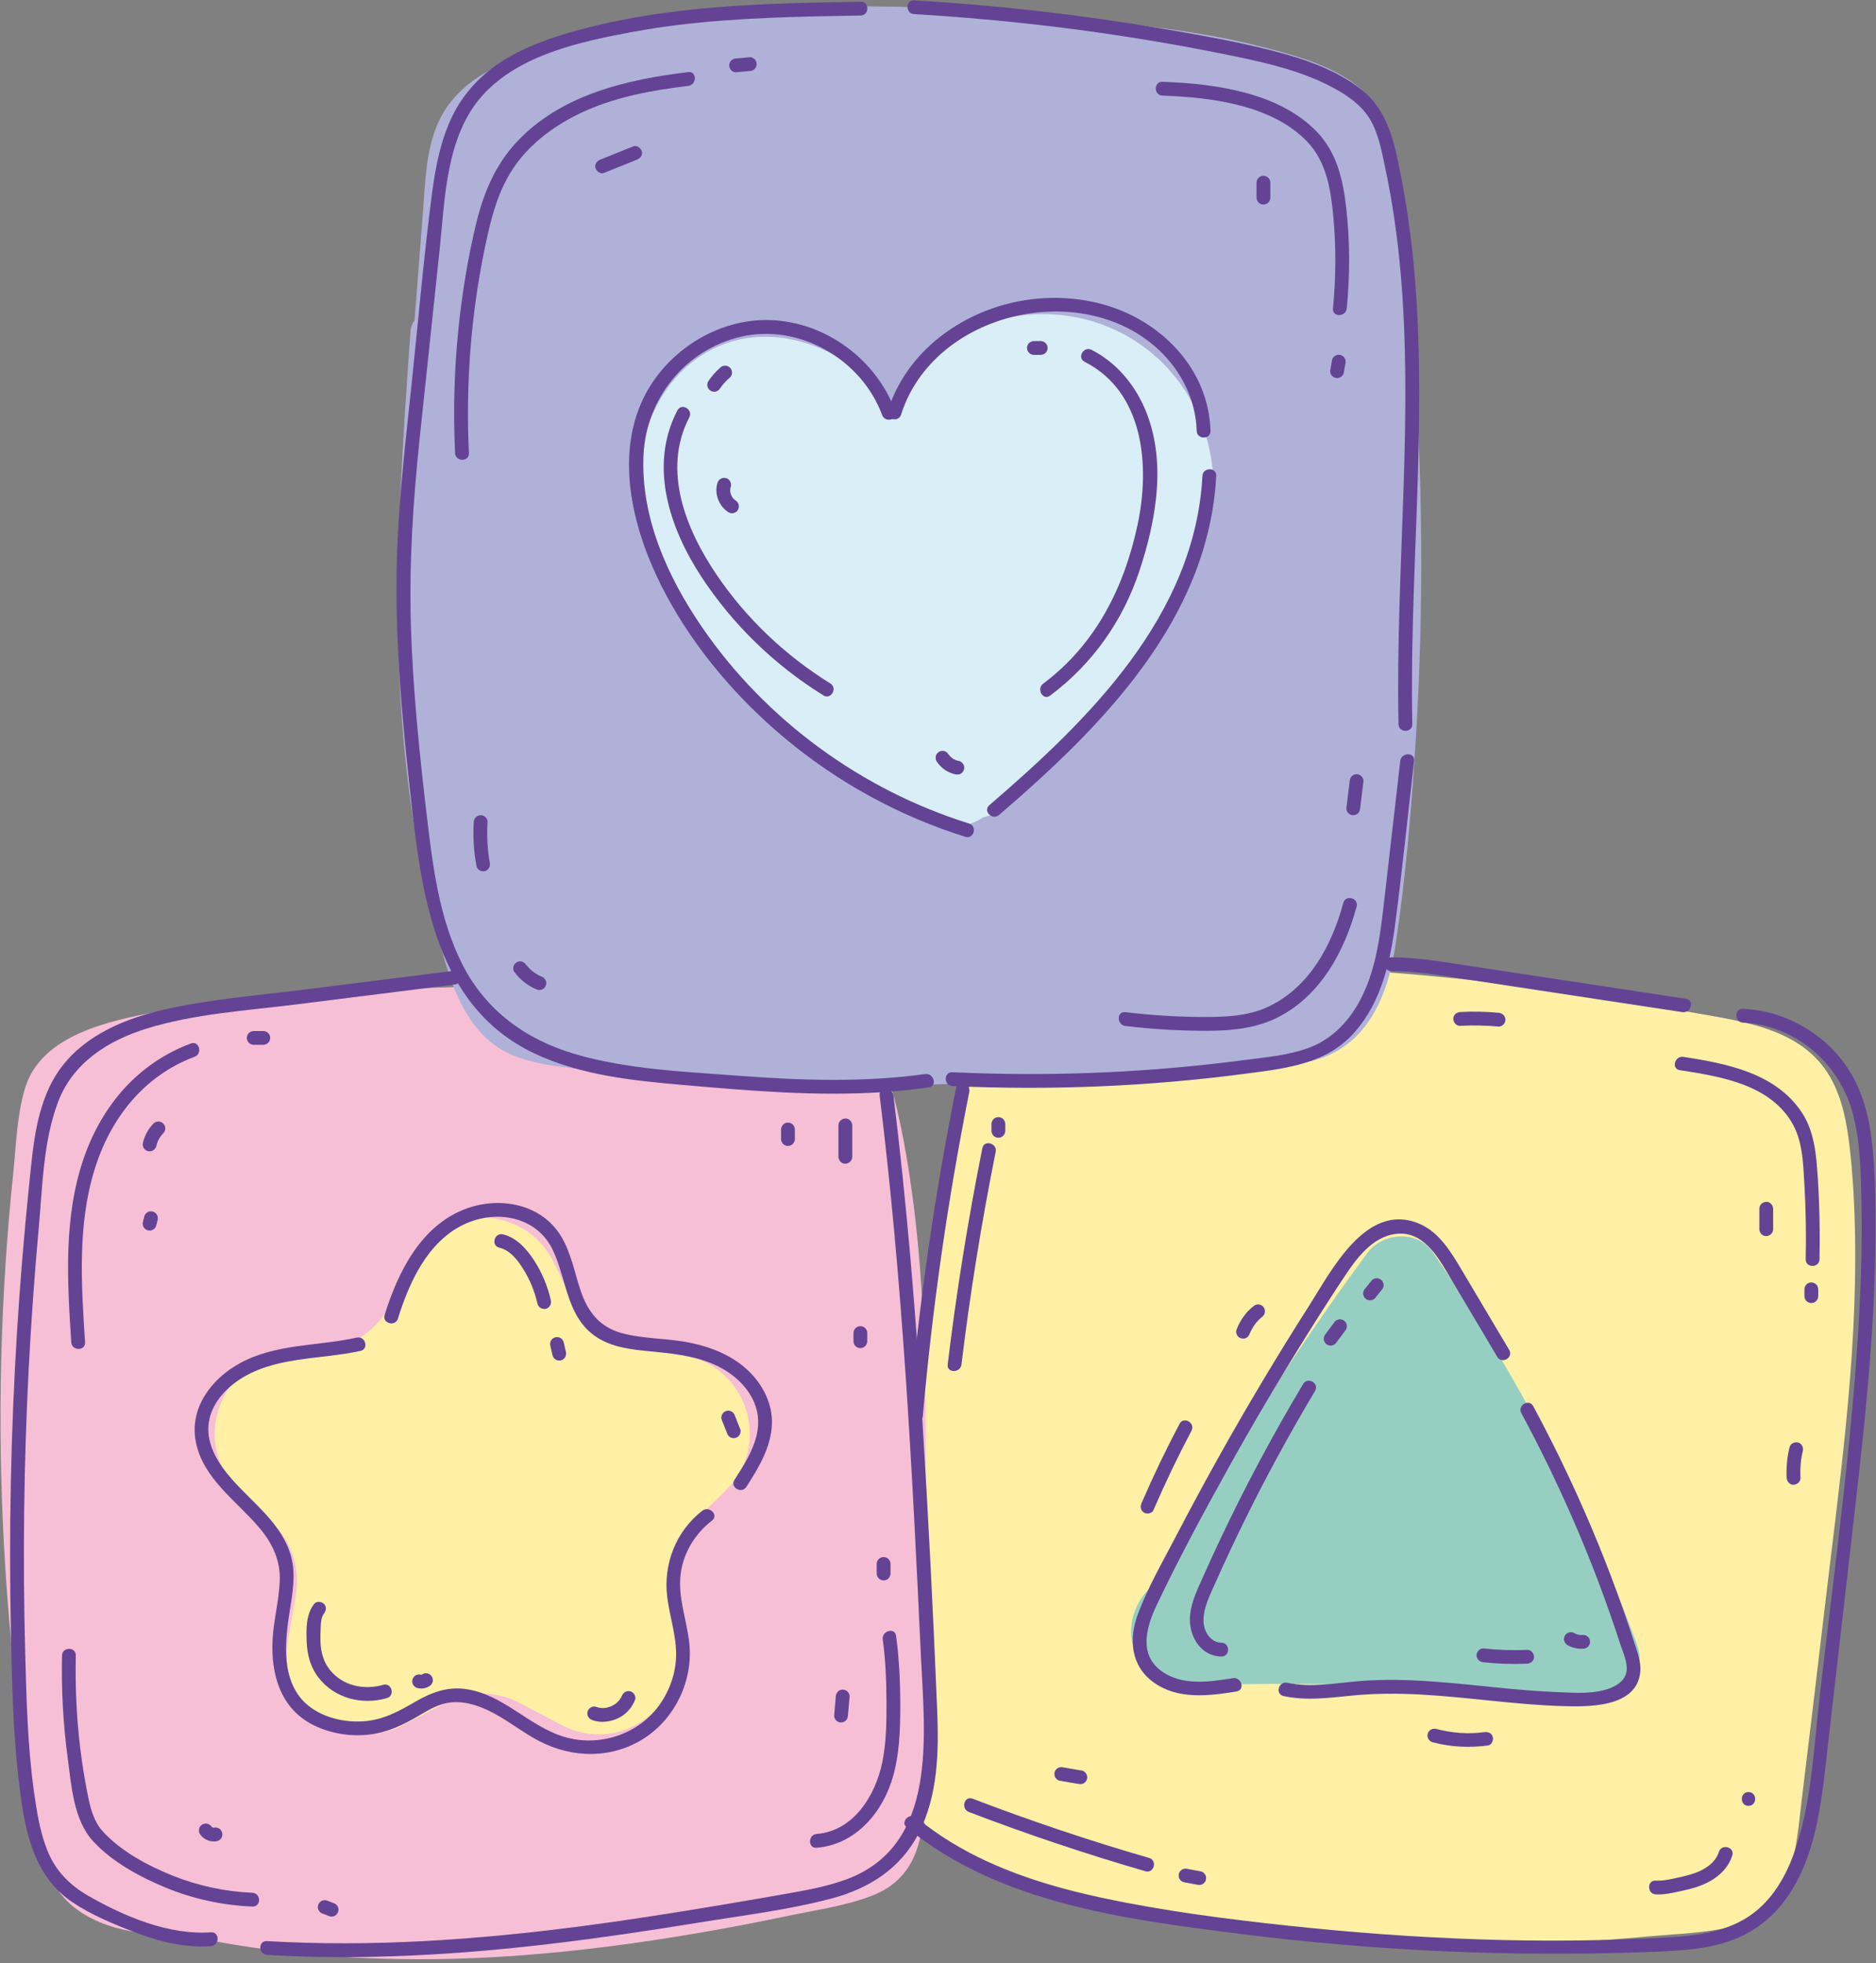 <?xml version="1.0" encoding="UTF-8"?><svg xmlns="http://www.w3.org/2000/svg" xmlns:xlink="http://www.w3.org/1999/xlink" height="256.1" preserveAspectRatio="xMidYMid meet" version="1.0" viewBox="90.7 84.4 244.7 256.1" width="244.7" zoomAndPan="magnify"><rect x="90.7" y="84.4" width="244.7" height="256.1" fill="#808080" stroke="none"/><g id="change1_1"><path d="M328.698,294.246c1.892-16.087,4.244-32.28,3.973-48.514c-0.066-3.94-0.266-7.883-0.72-11.799 c-0.356-3.069-0.95-6.25-2.49-8.968c-3.785-6.679-12.001-7.379-18.822-8.635c-16.206-2.986-32.606-4.91-49.063-5.758 c-7.933-0.408-15.982-0.819-23.915-0.236c-6.431,0.473-15.522,1.246-18.395,8.027c-1.445,3.411-2.012,7.371-2.813,10.971 c-0.883,3.966-1.687,7.95-2.412,11.948c-1.449,7.996-2.58,16.051-3.388,24.137c-1.626,16.256-1.959,32.65-1,48.96 c0.196,3.34,0.591,6.679,2.601,9.472c1.72,2.39,4.422,3.966,7.152,4.934c2.86,1.014,5.881,1.513,8.874,1.987 c13.519,4.476,27.69,6.698,41.912,7.304c7.922,0.338,15.864,0.21,23.779-0.223c3.982-0.218,7.959-0.518,11.93-0.881 c3.611-0.33,7.446-0.421,10.969-1.324c7.791-1.996,8.038-9.885,8.852-16.561C326.732,310.809,327.724,302.528,328.698,294.246z" fill="#fff0a6"/></g><g id="change2_1"><path d="M304.205,298.844c-6.679-18.118-15.684-35.279-26.656-51.165c-1.965-2.845-6.515-2.519-8.454,0.106 c-10.131,13.717-19.244,28.117-27.449,43.062c-3.496,2.166-4.943,8.011-1.232,11.224c2.57,2.225,5.562,2.158,8.787,2.082 c3.321-0.078,6.642-0.111,9.963-0.096c13.208,0.057,26.403,0.821,39.535,2.236C302.898,306.745,305.59,302.601,304.205,298.844z" fill="#96cfc2"/></g><g id="change3_1"><path d="M211.388,289.2c0.024-16.198,0.493-32.554-1.65-48.649c-0.52-3.906-1.173-7.799-2.076-11.637 c-0.708-3.008-1.665-6.099-3.508-8.621c-4.531-6.198-12.772-5.945-19.692-6.407c-16.442-1.097-32.955-1.116-49.4-0.06 c-7.927,0.509-15.97,1.03-23.783,2.524c-6.333,1.212-15.275,3.028-17.346,10.095c-1.042,3.555-1.148,7.554-1.529,11.222 c-0.42,4.041-0.759,8.091-1.017,12.146c-0.517,8.11-0.711,16.241-0.582,24.366c0.26,16.335,1.82,32.658,4.654,48.748 c0.58,3.295,1.358,6.566,3.676,9.109c1.984,2.176,4.85,3.429,7.674,4.076c2.958,0.678,6.017,0.825,9.044,0.951 c13.945,2.887,28.278,3.459,42.475,2.421c7.908-0.578,15.782-1.621,23.595-2.965c3.93-0.676,7.846-1.432,11.749-2.251 c3.548-0.745,7.347-1.277,10.743-2.58c7.509-2.882,6.844-10.746,6.883-17.472C211.345,305.879,211.375,297.539,211.388,289.2z" fill="#f7bfd5"/></g><g id="change1_2"><path d="M162.892,248.999l2.764,5.6c1.508,3.056,4.424,5.174,7.796,5.664l6.18,0.898 c8.493,1.234,11.884,11.671,5.739,17.661l-4.472,4.359c-2.44,2.379-3.554,5.806-2.978,9.165l1.056,6.155 c1.451,8.459-7.427,14.909-15.024,10.915l-5.527-2.906c-3.016-1.586-6.62-1.586-9.637,0l-5.527,2.906 c-7.596,3.994-16.474-2.457-15.024-10.915l1.056-6.155c0.576-3.359-0.538-6.786-2.978-9.165l-4.472-4.359 c-6.146-5.99-2.754-16.427,5.739-17.661l6.18-0.898c3.373-0.49,6.288-2.608,7.796-5.664l2.764-5.6 C148.119,241.303,159.093,241.303,162.892,248.999z" fill="#fff0a6"/></g><g id="change4_1"><path d="M274.92,128.23c-0.678-8.567-1.314-17.369-2.96-25.814c-1.567-8.04-10.423-10.356-17.362-12.081 c-8.221-2.043-16.772-2.848-25.185-3.678c-8.419-0.831-16.873-1.391-25.336-1.422c-8.515-0.031-17.021,0.507-25.442,1.788 c-7.789,1.185-16.082,2.783-23.258,6.155c-3.228,1.517-6.027,3.88-7.505,7.177c-1.638,3.655-1.7,7.78-2.004,11.711 c-0.364,4.698-0.728,9.396-1.092,14.094c-0.291,0.406-0.494,0.902-0.537,1.508c-0.554,7.786-1.09,15.592-1.393,23.402 c-0.039,0.503-0.078,1.006-0.117,1.509c-0.02,0.255-0.005,0.488,0.03,0.708c-0.273,8.33-0.247,16.664,0.367,24.984 c0.617,8.356,1.806,16.703,3.874,24.829c1.712,6.73,3.398,16.005,10.572,18.938c3.539,1.447,7.614,1.649,11.374,2.092 c4.484,0.528,8.983,0.928,13.489,1.215c9.019,0.575,18.061,0.709,27.096,0.564c8.903-0.143,17.8-0.556,26.688-1.085 c4.523-0.269,9.045-0.569,13.565-0.878c4.064-0.278,8.447-0.17,12.399-1.257c6.92-1.904,9.559-8.484,10.541-14.983 c1.305-8.638,2.047-17.402,2.602-26.116C276.458,163.823,276.324,145.977,274.92,128.23z" fill="#b0b1d9"/></g><g id="change5_1"><path d="M241.109,130.607c-6.976-5.904-16.637-6.777-24.788-2.796c-4.449,2.173-7.441,5.626-9.558,9.646 c-2.839-4.012-6.583-7.207-11.837-8.557c-11.046-2.838-19.7,5.212-20.71,15.867c-0.963,10.155,4.614,19.9,11.218,27.163 c7.614,8.373,17.676,14.02,27.497,19.383c2.23,1.218,4.367,0.848,5.978-0.287c0.69-0.187,1.37-0.446,2.014-0.842 c4.084-2.512,7.68-7.22,10.793-10.796c6.257-7.188,13.296-15.574,16.243-24.789C250.663,146.146,247.903,136.356,241.109,130.607z" fill="#d9eef6"/></g><g id="change6_2"><path d="M217.104,191.821c-14.012-4.376-26.502-13.475-34.821-25.591c-4.507-6.564-8.051-14.407-7.641-22.537 c0.372-7.36,5.47-13.693,12.711-15.373c7.606-1.764,15.743,2.968,18.409,10.216c0.397,1.078,2.137,0.612,1.736-0.479 c-2.484-6.754-9.067-11.652-16.298-11.905c-7.135-0.25-14.073,4.357-16.885,10.868c-3.466,8.026-0.658,17.68,3.276,24.997 c3.847,7.154,9.301,13.524,15.527,18.714c6.916,5.765,14.912,10.141,23.507,12.826 C217.734,193.903,218.208,192.166,217.104,191.821L217.104,191.821z" fill="#644394"/></g><g id="change6_3"><path d="M208.238,138.475c4.221-13.363,23.578-17.893,33.661-8.391c2.91,2.743,4.778,6.503,4.894,10.523 c0.033,1.156,1.833,1.161,1.8,0c-0.236-8.177-6.572-14.536-14.217-16.559c-7.235-1.914-15.176-0.313-21.074,4.301 c-3.176,2.485-5.583,5.792-6.801,9.647C206.152,139.104,207.889,139.577,208.238,138.475L208.238,138.475z" fill="#644394"/></g><g id="change6_4"><path d="M221.018,190.701c13.409-11.517,27.319-25.472,28.324-44.22c0.062-1.158-1.738-1.154-1.8,0 c-0.976,18.22-14.797,31.782-27.796,42.947C218.865,190.184,220.143,191.452,221.018,190.701L221.018,190.701z" fill="#644394"/></g><g id="change6_5"><path d="M137.24,258.878c-5.08,1.12-10.646,0.782-15.313,3.375c-3.672,2.04-6.522,5.801-5.694,10.177 c0.918,4.853,5.382,7.771,8.349,11.323c1.69,2.023,2.731,4.254,2.608,6.935c-0.116,2.527-0.786,5.002-0.931,7.533 c-0.26,4.539,1.024,9.101,5.39,11.232c2.239,1.093,4.778,1.493,7.249,1.203c2.474-0.29,4.525-1.337,6.638-2.581 c1.084-0.639,2.195-1.281,3.443-1.534c1.521-0.307,3.093,0.025,4.517,0.581c2.478,0.968,4.561,2.693,6.848,4.012 c4.206,2.428,9.199,2.845,13.555,0.498c4.534-2.443,7.221-7.664,6.725-12.766c-0.295-3.033-1.518-6.014-1.149-9.093 c0.337-2.818,1.884-5.313,4.102-7.038c0.913-0.71-0.369-1.976-1.273-1.273c-3.434,2.67-5.096,6.934-4.577,11.224 c0.309,2.558,1.204,5.05,1.161,7.647c-0.038,2.272-0.805,4.496-2.1,6.357c-2.741,3.94-7.919,5.644-12.495,4.268 c-4.646-1.397-7.951-5.587-12.912-6.244c-2.349-0.311-4.398,0.442-6.403,1.601c-2.226,1.287-4.3,2.461-6.937,2.619 c-2.476,0.148-5.165-0.476-7.127-2.051c-1.783-1.431-2.612-3.596-2.827-5.819c-0.213-2.199,0.065-4.429,0.412-6.599 c0.372-2.327,0.799-4.689,0.175-7.014c-1.144-4.261-4.934-6.93-7.709-10.084c-1.707-1.94-3.308-4.374-3.071-7.078 c0.209-2.379,1.826-4.384,3.72-5.718c4.662-3.284,10.761-2.78,16.106-3.958C138.849,260.364,138.371,258.629,137.24,258.878 L137.24,258.878z" fill="#644394"/></g><g id="change6_6"><path d="M142.606,256.396c1.473-4.729,3.855-10.005,8.581-12.266c4.225-2.021,9.55-1.093,11.648,3.383 c1.814,3.87,1.781,8.775,5.726,11.33c2.027,1.313,4.512,1.596,6.86,1.82c2.829,0.27,5.711,0.542,8.348,1.686 c2.611,1.133,5.037,3.281,5.675,6.158c0.721,3.255-1.267,6.317-2.943,8.928c-0.628,0.978,0.93,1.881,1.554,0.909 c1.588-2.474,3.212-5.137,3.332-8.159c0.104-2.621-1.146-5.101-2.992-6.903c-2.085-2.036-4.856-3.153-7.673-3.733 c-2.93-0.603-5.997-0.473-8.888-1.249c-2.921-0.784-4.481-2.799-5.406-5.569c-0.785-2.351-1.23-4.867-2.513-7.023 c-2.522-4.238-7.898-5.274-12.327-3.68c-5.932,2.134-8.962,8.248-10.719,13.891C140.525,257.026,142.262,257.5,142.606,256.396 L142.606,256.396z" fill="#644394"/></g><g id="change6_7"><path d="M251.515,303.3c-3.088,0.497-6.657,1.037-9.358-0.956c-2.959-2.184-1.919-5.763-0.579-8.582 c2.866-6.031,6.045-11.935,9.29-17.77c3.219-5.789,6.585-11.497,10.093-17.116c1.73-2.771,3.478-5.536,5.297-8.249 c1.64-2.446,3.845-5.269,7.085-5.312c3.38-0.045,5.241,3.593,6.724,6.089c1.978,3.329,3.955,6.658,5.933,9.987 c0.591,0.995,2.148,0.091,1.554-0.909c-2.06-3.468-4.118-6.936-6.18-10.403c-1.396-2.346-2.949-4.972-5.587-6.073 c-6.894-2.878-11.451,6.201-14.36,10.761c-4.156,6.515-8.119,13.154-11.883,19.903c-1.843,3.306-3.639,6.638-5.386,9.996 c-1.737,3.338-3.696,6.702-5.017,10.232c-1.218,3.255-0.979,6.766,2.011,8.937c3.178,2.307,7.206,1.786,10.842,1.201 C253.134,304.852,252.65,303.117,251.515,303.3L251.515,303.3z" fill="#644394"/></g><g id="change6_8"><path d="M289.138,268.732c5.195,9.64,9.53,19.725,12.911,30.142c0.364,1.122,1.06,2.545,0.77,3.743 c-0.234,0.965-1.081,1.562-1.953,1.924c-2.132,0.884-4.64,0.671-6.887,0.587c-5.521-0.206-10.996-1.015-16.504-1.399 c-3.099-0.216-6.215-0.297-9.315-0.057c-3.18,0.247-6.385,0.911-9.554,0.226c-1.129-0.244-1.612,1.491-0.479,1.736 c2.957,0.639,5.883,0.241,8.854-0.055c3.013-0.301,6.038-0.305,9.06-0.139c6.152,0.337,12.255,1.314,18.417,1.505 c3.346,0.103,9.682,0.23,10.187-4.384c0.148-1.354-0.379-2.679-0.788-3.943c-0.477-1.477-0.974-2.949-1.489-4.413 c-0.979-2.783-2.025-5.542-3.138-8.274c-2.519-6.185-5.37-12.228-8.538-18.107C290.143,266.803,288.588,267.711,289.138,268.732 L289.138,268.732z" fill="#644394"/></g><g id="change6_9"><path d="M118.217,336.451c-5.506,0.393-11.276-2.058-15.979-4.745c-2.451-1.401-4.311-3.295-5.364-5.941 c-0.97-2.436-1.386-5.1-1.747-7.683c-0.841-6.032-0.982-12.161-1.144-18.241c-0.165-6.199-0.207-12.401-0.128-18.602 c0.157-12.236,0.79-24.466,1.898-36.652c0.491-5.406,0.577-11.302,2.515-16.434c1.936-5.126,6.508-8.022,11.553-9.584 c6.334-1.96,13.165-2.35,19.715-3.175c6.839-0.861,13.678-1.721,20.517-2.582c1.134-0.143,1.148-1.944,0-1.8 c-6.513,0.82-13.027,1.639-19.54,2.459c-6.071,0.764-12.279,1.24-18.256,2.589c-5.059,1.141-10.309,3.249-13.527,7.514 c-3.288,4.358-3.685,10.097-4.225,15.334c-1.331,12.913-2.129,25.88-2.391,38.858c-0.132,6.53-0.129,13.064,0.011,19.594 c0.136,6.345,0.26,12.732,0.99,19.041c0.696,6.012,1.631,12.491,7.027,16.124c2.506,1.687,5.441,2.884,8.251,3.961 c3.142,1.205,6.441,2.007,9.824,1.765C119.366,338.168,119.375,336.368,118.217,336.451L118.217,336.451z" fill="#644394"/></g><g id="change6_10"><path d="M125.521,339.397c12.636,0.745,25.297-0.024,37.849-1.543c6.131-0.742,12.241-1.653,18.335-2.648 c5.788-0.945,11.748-1.657,17.424-3.156c4.883-1.29,9.051-3.902,11.393-8.5c2.551-5.008,2.641-10.714,2.416-16.206 c-0.515-12.573-1.144-25.148-1.926-37.707c-0.881-14.143-2.04-28.272-3.774-42.338c-0.14-1.135-1.942-1.149-1.8,0 c2.996,24.298,4.256,48.76,5.388,73.203c0.473,10.216,2.281,24.545-9.638,29.012c-2.381,0.892-4.89,1.371-7.386,1.813 c-2.971,0.526-5.944,1.037-8.919,1.537c-6.094,1.025-12.201,1.989-18.329,2.789c-13.597,1.775-27.326,2.752-41.034,1.944 C124.364,337.529,124.368,339.329,125.521,339.397L125.521,339.397z" fill="#644394"/></g><g id="change6_11"><path d="M211.063,269.154c1.251-14.204,3.277-28.329,6.067-42.312c0.226-1.131-1.509-1.615-1.736-0.479 c-2.821,14.14-4.867,28.428-6.132,42.791C209.161,270.307,210.962,270.3,211.063,269.154L211.063,269.154z" fill="#644394"/></g><g id="change6_12"><path d="M208.972,322.771c12.038,9.897,28.445,11.974,43.387,13.872c17.628,2.238,35.438,3.037,53.195,2.381 c3.875-0.143,7.901-0.258,11.544-1.732c2.905-1.176,5.279-3.219,6.997-5.828c3.684-5.595,4.256-12.671,4.999-19.144 c1.031-8.989,2.062-17.977,3.094-26.966c1.03-8.975,2.078-17.953,2.669-26.97c0.297-4.541,0.477-9.091,0.478-13.642 c0-4.207-0.022-8.485-0.637-12.655c-0.521-3.533-1.697-6.911-3.973-9.702c-2.066-2.534-4.871-4.444-7.957-5.507 c-1.523-0.525-3.109-0.802-4.716-0.886c-1.158-0.061-1.154,1.739,0,1.8c6.944,0.364,12.654,5.351,14.363,12.006 c0.995,3.876,1.022,7.987,1.093,11.965c0.077,4.301-0.019,8.605-0.236,12.901c-0.862,17.13-3.287,34.193-5.24,51.223 c-0.789,6.874-1.041,14.199-3.511,20.738c-1.074,2.845-2.739,5.568-5.213,7.4c-3.056,2.263-6.901,2.832-10.601,3.056 c-16.626,1.005-33.486,0.274-50.033-1.5c-8-0.858-16.033-1.897-23.91-3.561c-6.972-1.473-13.917-3.587-20.031-7.33 c-1.569-0.96-3.067-2.025-4.488-3.193C209.357,320.768,208.076,322.035,208.972,322.771L208.972,322.771z" fill="#644394"/></g><g id="change6_13"><path d="M272.19,211.076c3.169-0.005,6.289,0.537,9.413,1.011c3.198,0.486,6.396,0.971,9.594,1.457 c6.314,0.959,12.628,1.917,18.942,2.876c1.133,0.172,1.622-1.562,0.479-1.736c-6.478-0.984-12.956-1.967-19.434-2.951 c-3.198-0.486-6.396-0.971-9.594-1.457c-3.117-0.473-6.237-1.006-9.399-1.001C271.031,209.277,271.029,211.077,272.19,211.076 L272.19,211.076z" fill="#644394"/></g><g id="change6_14"><path d="M211.375,224.499c-8.139,1.131-16.389,0.822-24.557,0.207c-7.017-0.528-14.286-0.825-21.079-2.805 c-6.425-1.873-11.676-5.677-14.734-11.715c-3.024-5.971-3.862-12.824-4.635-19.385c-0.966-8.198-1.81-16.421-2.07-24.676 c-0.26-8.242,0.289-16.407,1.146-24.599c0.854-8.159,1.727-16.316,2.59-24.474c0.715-6.751,0.802-14.893,5.626-20.234 c4.782-5.293,12.8-7,19.511-8.248c7.876-1.464,15.906-1.846,23.899-2.033c1.964-0.046,3.929-0.079,5.893-0.112 c1.157-0.019,1.161-1.819,0-1.8c-8.323,0.138-16.67,0.285-24.933,1.372c-3.958,0.521-7.889,1.245-11.743,2.289 c-3.427,0.929-6.871,2.089-9.901,3.977c-2.899,1.807-5.259,4.292-6.736,7.387c-1.477,3.094-2.136,6.47-2.582,9.847 c-1.095,8.29-1.797,16.648-2.678,24.963c-0.906,8.557-1.924,17.111-1.973,25.727c-0.049,8.67,0.669,17.323,1.616,25.935 c1.453,13.212,2.715,29.228,16.352,35.679c6.11,2.89,12.969,3.565,19.619,4.141c8.571,0.742,17.195,1.483,25.801,0.918 c2.023-0.133,4.038-0.348,6.046-0.627C212.996,226.076,212.51,224.342,211.375,224.499L211.375,224.499z" fill="#644394"/></g><g id="change6_15"><path d="M209.936,86.243c9.486,0.559,18.942,1.564,28.329,3.045c4.63,0.731,9.245,1.566,13.833,2.527 c4.35,0.91,8.76,1.98,12.684,4.134c1.796,0.986,3.542,2.216,4.614,4.004c1.12,1.87,1.514,4.137,1.966,6.242 c0.979,4.567,1.629,9.197,2.036,13.849c0.796,9.115,0.686,18.279,0.398,27.415c-0.33,10.465-0.894,20.928-0.679,31.401 c0.024,1.157,1.824,1.161,1.8,0c-0.394-19.212,1.891-38.439,0.379-57.633c-0.367-4.654-0.959-9.296-1.862-13.877 c-0.834-4.23-1.618-8.481-5.185-11.286c-3.337-2.624-7.611-4.04-11.674-5.073c-4.602-1.17-9.307-2.002-13.984-2.804 c-10.805-1.853-21.71-3.098-32.653-3.742C208.778,84.375,208.782,86.175,209.936,86.243L209.936,86.243z" fill="#644394"/></g><g id="change6_16"><path d="M214.93,226.063c12.767,0.589,25.574,0.062,38.246-1.611c5.242-0.692,10.571-1.225,14.254-5.449 c3.468-3.977,4.619-9.179,5.281-14.276c0.912-7.013,1.63-14.056,2.437-21.081c0.132-1.149-1.669-1.139-1.8,0 c-0.677,5.89-1.354,11.78-2.031,17.67c-0.603,5.242-1.148,10.818-4.262,15.266c-1.406,2.009-3.316,3.641-5.631,4.496 c-2.684,0.992-5.675,1.236-8.492,1.606c-5.928,0.778-11.889,1.305-17.861,1.584c-6.71,0.314-13.431,0.305-20.141-0.005 C213.772,224.21,213.774,226.01,214.93,226.063L214.93,226.063z" fill="#644394"/></g><g id="change6_17"><path d="M101.796,259.487c-0.485-7.469-1.003-15.176,1.21-22.437c2.035-6.676,6.401-12.323,13.074-14.802 c1.076-0.4,0.611-2.14-0.479-1.736c-6.881,2.557-11.587,8.071-13.961,14.92c-2.675,7.72-2.166,16.039-1.645,24.055 C100.071,260.638,101.871,260.646,101.796,259.487L101.796,259.487z" fill="#644394"/></g><g id="change6_18"><path d="M123.797,220.688c0.416,0,0.832,0,1.248,0c0.231,0,0.473-0.1,0.636-0.264c0.088-0.082,0.15-0.178,0.186-0.29 c0.056-0.107,0.082-0.223,0.078-0.347c-0.01-0.233-0.087-0.474-0.264-0.636c-0.176-0.162-0.393-0.264-0.636-0.264 c-0.416,0-0.832,0-1.248,0c-0.231,0-0.473,0.1-0.636,0.264c-0.088,0.082-0.15,0.178-0.186,0.29 c-0.056,0.107-0.082,0.223-0.078,0.347c0.01,0.233,0.087,0.474,0.264,0.636C123.336,220.586,123.553,220.688,123.797,220.688 L123.797,220.688z" fill="#644394"/></g><g id="change6_19"><path d="M111.081,233.92c0.057-0.247,0.135-0.488,0.233-0.722c-0.03,0.072-0.06,0.143-0.091,0.215 c0.149-0.35,0.341-0.679,0.573-0.981c-0.047,0.061-0.094,0.121-0.141,0.182c0.106-0.136,0.22-0.266,0.34-0.39 c0.162-0.166,0.264-0.403,0.264-0.636c0-0.221-0.098-0.484-0.264-0.636c-0.172-0.157-0.397-0.274-0.636-0.264 c-0.237,0.011-0.467,0.09-0.636,0.264c-0.669,0.685-1.161,1.556-1.377,2.49c-0.054,0.233-0.032,0.484,0.091,0.693 c0.109,0.187,0.323,0.365,0.538,0.414c0.23,0.052,0.489,0.041,0.694-0.091C110.86,234.333,111.028,234.149,111.081,233.92 L111.081,233.92z" fill="#644394"/></g><g id="change6_20"><path d="M111.08,244.255c0.06-0.238,0.12-0.475,0.179-0.713c0.038-0.12,0.043-0.239,0.016-0.359 c-0.005-0.12-0.041-0.231-0.107-0.335c-0.057-0.105-0.134-0.189-0.232-0.253c-0.087-0.08-0.189-0.133-0.306-0.161 c-0.08-0.011-0.16-0.021-0.239-0.032c-0.162,0.001-0.314,0.041-0.454,0.123c-0.061,0.047-0.121,0.094-0.182,0.141 c-0.112,0.112-0.189,0.245-0.231,0.397c-0.06,0.238-0.12,0.475-0.179,0.713c-0.038,0.12-0.043,0.239-0.016,0.359 c0.005,0.12,0.041,0.231,0.107,0.335c0.057,0.105,0.134,0.189,0.232,0.253c0.087,0.08,0.189,0.133,0.306,0.161 c0.08,0.011,0.16,0.021,0.239,0.032c0.162-0.001,0.314-0.041,0.454-0.123c0.061-0.047,0.121-0.094,0.182-0.141 C110.96,244.54,111.037,244.408,111.08,244.255L111.08,244.255z" fill="#644394"/></g><g id="change6_21"><path d="M131.681,293.609c-1.075,1.371-1.049,3.305-0.977,4.974c0.071,1.653,0.486,3.253,1.496,4.586 c2.087,2.754,5.699,3.678,8.96,2.737c1.111-0.321,0.638-2.058-0.479-1.736c-2.5,0.722-5.301,0.132-6.967-1.965 c-0.781-0.983-1.129-2.192-1.201-3.431c-0.041-0.703-0.021-1.409,0.018-2.112c0.032-0.577,0.048-1.303,0.422-1.781 c0.3-0.382,0.373-0.9,0-1.273C132.642,293.298,131.982,293.225,131.681,293.609L131.681,293.609z" fill="#644394"/></g><g id="change6_22"><path d="M145.126,304.583c0.039,0.011,0.079,0.021,0.12,0.027c0.115,0.019,0.231,0.037,0.347,0.044 c0.156,0.009,0.317-0.02,0.47-0.045c0.079-0.013,0.155-0.035,0.229-0.065c0.146-0.059,0.294-0.114,0.423-0.206 c0.105-0.057,0.189-0.134,0.253-0.232c0.08-0.087,0.133-0.189,0.161-0.306c0.038-0.12,0.043-0.239,0.016-0.359 c-0.005-0.12-0.041-0.231-0.107-0.335c-0.047-0.061-0.094-0.121-0.141-0.182c-0.112-0.112-0.245-0.189-0.397-0.231 c-0.08-0.011-0.16-0.021-0.239-0.032c-0.162,0-0.314,0.041-0.454,0.123c-0.063,0.045-0.13,0.082-0.201,0.112 c0.072-0.03,0.143-0.06,0.215-0.091c-0.085,0.035-0.173,0.059-0.264,0.072c0.08-0.011,0.16-0.021,0.239-0.032 c-0.091,0.012-0.183,0.012-0.274,0.001c0.08,0.011,0.16,0.021,0.239,0.032c-0.053-0.007-0.104-0.018-0.155-0.033 c-0.12-0.038-0.239-0.043-0.359-0.016c-0.12,0.005-0.231,0.041-0.335,0.107c-0.105,0.057-0.189,0.134-0.253,0.232 c-0.08,0.087-0.133,0.189-0.161,0.306c-0.011,0.08-0.021,0.16-0.032,0.239c0.001,0.162,0.041,0.314,0.123,0.454 c0.047,0.061,0.094,0.121,0.141,0.182C144.841,304.463,144.973,304.54,145.126,304.583L145.126,304.583z" fill="#644394"/></g><g id="change6_23"><path d="M155.828,247.146c1.433,0.345,2.389,1.619,3.133,2.807c0.876,1.4,1.49,2.921,1.854,4.53 c0.108,0.474,0.654,0.753,1.107,0.629c0.487-0.134,0.736-0.632,0.629-1.107c-0.416-1.836-1.156-3.613-2.184-5.192 c-0.975-1.497-2.252-2.967-4.061-3.403C155.181,245.139,154.7,246.874,155.828,247.146L155.828,247.146z" fill="#644394"/></g><g id="change6_24"><path d="M162.488,259.949c0.096,0.421,0.193,0.842,0.289,1.263c0.028,0.117,0.082,0.219,0.161,0.306 c0.063,0.098,0.148,0.175,0.253,0.232c0.103,0.066,0.215,0.101,0.335,0.107c0.12,0.027,0.239,0.021,0.359-0.016 c0.218-0.07,0.428-0.205,0.538-0.414c0.116-0.22,0.147-0.449,0.091-0.693c-0.096-0.421-0.193-0.842-0.289-1.263 c-0.028-0.117-0.082-0.219-0.161-0.306c-0.063-0.098-0.148-0.175-0.253-0.232c-0.103-0.066-0.215-0.101-0.335-0.107 c-0.12-0.027-0.239-0.021-0.359,0.016c-0.218,0.07-0.428,0.205-0.538,0.414C162.463,259.475,162.432,259.705,162.488,259.949 L162.488,259.949z" fill="#644394"/></g><g id="change6_25"><path d="M199.007,173.552c-5.847-3.63-10.942-8.443-14.81-14.143c-4.016-5.917-7.174-13.676-3.586-20.568 c0.534-1.026-1.019-1.937-1.554-0.908c-3.752,7.206-1.04,15.332,3.127,21.697c4.097,6.257,9.565,11.534,15.915,15.477 C199.085,175.719,199.99,174.162,199.007,173.552L199.007,173.552z" fill="#644394"/></g><g id="change6_26"><path d="M184.633,135.054c0.1-0.149,0.205-0.295,0.314-0.437c-0.047,0.061-0.094,0.121-0.141,0.182 c0.33-0.426,0.702-0.817,1.111-1.167c0.167-0.143,0.264-0.423,0.264-0.636c0-0.221-0.098-0.484-0.264-0.636 c-0.172-0.157-0.397-0.274-0.636-0.264c-0.08,0.011-0.16,0.021-0.239,0.032c-0.152,0.043-0.285,0.12-0.397,0.231 c-0.603,0.517-1.124,1.127-1.566,1.786c-0.125,0.187-0.149,0.482-0.091,0.693c0.057,0.209,0.219,0.435,0.414,0.538 c0.209,0.11,0.462,0.166,0.694,0.091C184.326,135.393,184.497,135.257,184.633,135.054L184.633,135.054z" fill="#644394"/></g><g id="change6_27"><path d="M184.286,147.387c-0.452,1.428,0.192,3.045,1.441,3.838c0.398,0.253,1.01,0.096,1.231-0.323 c0.235-0.445,0.102-0.961-0.323-1.231c-0.067-0.042-0.131-0.087-0.193-0.135c0.061,0.047,0.121,0.094,0.182,0.141 c-0.154-0.123-0.291-0.262-0.413-0.417c0.047,0.061,0.094,0.121,0.141,0.182c-0.135-0.179-0.246-0.371-0.334-0.577 c0.03,0.072,0.06,0.143,0.091,0.215c-0.085-0.208-0.143-0.422-0.175-0.644c0.011,0.08,0.021,0.16,0.032,0.239 c-0.029-0.222-0.03-0.443,0-0.665c-0.011,0.08-0.021,0.16-0.032,0.239c0.019-0.13,0.049-0.257,0.088-0.383 c0.142-0.449-0.167-1.002-0.629-1.107C184.902,146.647,184.438,146.906,184.286,147.387L184.286,147.387z" fill="#644394"/></g><g id="change6_28"><path d="M227.674,175.137c5.513-4.122,9.482-9.734,11.645-16.261c2.241-6.76,3.615-14.593,0.633-21.342 c-1.404-3.177-3.756-5.913-6.872-7.498c-1.03-0.524-1.942,1.029-0.908,1.554c7.779,3.954,8.53,13.605,6.923,21.196 c-1.742,8.233-5.482,15.675-12.33,20.796C225.848,174.268,226.745,175.832,227.674,175.137L227.674,175.137z" fill="#644394"/></g><g id="change6_29"><path d="M225.559,130.688c0.297,0,0.594,0,0.891,0c0.124,0.005,0.24-0.021,0.347-0.078 c0.112-0.036,0.208-0.098,0.29-0.186c0.088-0.082,0.15-0.178,0.186-0.29c0.056-0.107,0.082-0.223,0.077-0.347 c-0.011-0.08-0.021-0.16-0.032-0.239c-0.043-0.152-0.12-0.285-0.231-0.397c-0.176-0.162-0.393-0.264-0.636-0.264 c-0.297,0-0.594,0-0.891,0c-0.124-0.005-0.24,0.021-0.347,0.078c-0.112,0.036-0.208,0.098-0.29,0.186 c-0.088,0.082-0.15,0.178-0.186,0.29c-0.056,0.107-0.082,0.223-0.078,0.347c0.011,0.08,0.021,0.16,0.032,0.239 c0.043,0.152,0.12,0.285,0.231,0.397C225.099,130.586,225.315,130.688,225.559,130.688L225.559,130.688z" fill="#644394"/></g><g id="change6_30"><path d="M250.017,298.675c-1.452-0.025-2.302-1.486-2.334-2.813c-0.041-1.678,0.797-3.308,1.46-4.801 c1.282-2.887,2.623-5.749,4.022-8.582c2.797-5.667,5.827-11.216,9.067-16.642c0.595-0.997-0.96-1.903-1.554-0.908 c-3.888,6.511-7.471,13.201-10.717,20.055c-0.811,1.713-1.602,3.436-2.371,5.169c-0.685,1.542-1.455,3.11-1.651,4.806 c-0.3,2.596,1.206,5.465,4.078,5.516C251.175,300.496,251.176,298.696,250.017,298.675L250.017,298.675z" fill="#644394"/></g><g id="change6_31"><path d="M265.045,259.477c0.405-0.543,0.809-1.086,1.214-1.629c0.066-0.103,0.101-0.215,0.107-0.335 c0.027-0.12,0.021-0.239-0.016-0.359c-0.057-0.209-0.219-0.435-0.414-0.538c-0.209-0.11-0.462-0.166-0.694-0.091 c-0.072,0.03-0.143,0.06-0.215,0.091c-0.135,0.08-0.243,0.188-0.323,0.323c-0.405,0.543-0.809,1.086-1.214,1.629 c-0.066,0.103-0.101,0.215-0.107,0.335c-0.027,0.12-0.021,0.239,0.016,0.359c0.057,0.209,0.219,0.435,0.414,0.538 c0.209,0.11,0.462,0.166,0.693,0.091c0.072-0.03,0.143-0.06,0.215-0.091C264.857,259.72,264.965,259.612,265.045,259.477 L265.045,259.477z" fill="#644394"/></g><g id="change6_32"><path d="M270.04,253.754c0.291-0.361,0.582-0.722,0.873-1.084c0.088-0.082,0.15-0.178,0.186-0.29 c0.056-0.107,0.082-0.223,0.078-0.347c0.005-0.124-0.021-0.239-0.078-0.347c-0.036-0.112-0.098-0.208-0.186-0.29 c-0.172-0.157-0.397-0.274-0.636-0.264c-0.08,0.011-0.16,0.021-0.239,0.032c-0.152,0.043-0.285,0.12-0.397,0.231 c-0.291,0.361-0.582,0.722-0.873,1.084c-0.088,0.082-0.15,0.178-0.186,0.29c-0.056,0.107-0.082,0.223-0.078,0.347 c-0.005,0.124,0.021,0.24,0.078,0.347c0.036,0.112,0.098,0.208,0.186,0.29c0.172,0.157,0.397,0.274,0.636,0.264 c0.08-0.011,0.16-0.021,0.239-0.032C269.796,253.943,269.928,253.866,270.04,253.754L270.04,253.754z" fill="#644394"/></g><g id="change6_33"><path d="M284.195,301.224c1.893,0.205,3.798,0.267,5.701,0.188c0.47-0.02,0.922-0.4,0.9-0.9 c-0.021-0.471-0.396-0.921-0.9-0.9c-1.903,0.079-3.807,0.017-5.701-0.188c-0.47-0.051-0.92,0.45-0.9,0.9 C283.318,300.855,283.691,301.17,284.195,301.224L284.195,301.224z" fill="#644394"/></g><g id="change6_34"><path d="M295.146,298.978c0.304,0.178,0.643,0.319,0.988,0.396c0.347,0.078,0.713,0.117,1.069,0.086 c0.124,0.005,0.239-0.021,0.347-0.078c0.112-0.036,0.208-0.098,0.29-0.186c0.156-0.156,0.274-0.412,0.264-0.636 c-0.01-0.233-0.087-0.474-0.264-0.636c-0.167-0.153-0.401-0.284-0.636-0.264c-0.204,0.018-0.408,0.013-0.61-0.014 c0.08,0.011,0.16,0.021,0.239,0.032c-0.23-0.033-0.454-0.094-0.669-0.183c0.072,0.03,0.143,0.06,0.215,0.091 c-0.111-0.047-0.219-0.101-0.323-0.162c-0.201-0.118-0.468-0.153-0.694-0.091c-0.209,0.057-0.435,0.219-0.538,0.414 c-0.11,0.209-0.166,0.462-0.091,0.693C294.805,298.663,294.94,298.857,295.146,298.978L295.146,298.978z" fill="#644394"/></g><g id="change6_35"><path d="M309.807,223.992c5.189,0.806,11.472,1.791,14.509,6.652c1.53,2.449,1.583,5.467,1.745,8.264 c0.188,3.247,0.239,6.5,0.171,9.752c-0.024,1.159,1.776,1.159,1.8,0c0.074-3.577,0.004-7.155-0.232-10.726 c-0.195-2.946-0.431-5.99-2.132-8.508c-3.429-5.077-9.747-6.294-15.383-7.17C309.153,222.08,308.664,223.814,309.807,223.992 L309.807,223.992z" fill="#644394"/></g><g id="change6_36"><path d="M326.065,252.58c0,0.297,0,0.594,0,0.891c-0.005,0.124,0.021,0.24,0.078,0.347 c0.036,0.112,0.098,0.208,0.186,0.29c0.082,0.088,0.178,0.15,0.29,0.186c0.107,0.056,0.223,0.082,0.347,0.078 c0.08-0.011,0.16-0.021,0.239-0.032c0.152-0.043,0.285-0.12,0.397-0.231c0.162-0.176,0.264-0.393,0.264-0.636 c0-0.297,0-0.594,0-0.891c0.005-0.124-0.021-0.24-0.078-0.347c-0.036-0.112-0.098-0.208-0.186-0.29 c-0.082-0.088-0.178-0.15-0.29-0.186c-0.107-0.056-0.223-0.082-0.347-0.078c-0.08,0.011-0.159,0.021-0.239,0.032 c-0.152,0.043-0.285,0.12-0.397,0.231C326.167,252.12,326.065,252.336,326.065,252.58L326.065,252.58z" fill="#644394"/></g><g id="change6_37"><path d="M325.55,277.174c-0.033-0.617-0.025-1.235,0.029-1.85c0.012-0.142,0.029-0.283,0.044-0.425 c0.013-0.103,0.012-0.094-0.005,0.027c0.005-0.035,0.01-0.071,0.015-0.106c0.012-0.082,0.025-0.164,0.038-0.246 c0.051-0.305,0.113-0.607,0.184-0.907c0.109-0.457-0.143-0.997-0.629-1.107c-0.462-0.105-0.99,0.139-1.107,0.629 c-0.31,1.301-0.443,2.649-0.371,3.985c0.025,0.469,0.396,0.923,0.9,0.9C325.116,278.053,325.577,277.678,325.55,277.174 L325.55,277.174z" fill="#644394"/></g><g id="change6_38"><path d="M321.984,244.739c0-0.891,0-1.782,0-2.673c0-0.471-0.414-0.922-0.9-0.9c-0.488,0.022-0.9,0.395-0.9,0.9 c0,0.891,0,1.782,0,2.673c0,0.471,0.414,0.922,0.9,0.9C321.571,245.617,321.984,245.243,321.984,244.739L321.984,244.739z" fill="#644394"/></g><g id="change6_39"><path d="M217.076,320.755c7.567,2.897,15.251,5.476,23.033,7.733c1.115,0.323,1.591-1.413,0.479-1.736 c-7.782-2.256-15.466-4.836-23.033-7.733C216.472,318.605,216.003,320.344,217.076,320.755L217.076,320.755z" fill="#644394"/></g><g id="change6_40"><path d="M245.1,329.912c0.595,0.112,1.191,0.225,1.786,0.337c0.241,0.046,0.475,0.037,0.693-0.091 c0.187-0.109,0.365-0.323,0.414-0.538c0.052-0.23,0.041-0.489-0.091-0.694c-0.121-0.188-0.31-0.371-0.538-0.414 c-0.595-0.112-1.191-0.225-1.786-0.337c-0.241-0.046-0.475-0.037-0.693,0.091c-0.187,0.109-0.365,0.323-0.414,0.538 c-0.052,0.23-0.041,0.489,0.091,0.694C244.683,329.686,244.872,329.869,245.1,329.912L245.1,329.912z" fill="#644394"/></g><g id="change6_41"><path d="M228.892,316.671c0.827,0.143,1.655,0.286,2.482,0.429c0.244,0.042,0.472,0.039,0.693-0.091 c0.187-0.109,0.365-0.323,0.414-0.538c0.052-0.23,0.041-0.489-0.091-0.694c-0.12-0.186-0.311-0.374-0.538-0.414 c-0.827-0.143-1.655-0.286-2.482-0.429c-0.244-0.042-0.472-0.039-0.694,0.091c-0.187,0.109-0.365,0.323-0.414,0.538 c-0.052,0.23-0.041,0.489,0.091,0.694C228.474,316.444,228.664,316.632,228.892,316.671L228.892,316.671z" fill="#644394"/></g><g id="change6_42"><path d="M216.113,262.381c1.125-9.299,2.617-18.55,4.46-27.734c0.227-1.131-1.508-1.615-1.736-0.479 c-1.874,9.342-3.379,18.753-4.524,28.213C214.174,263.529,215.976,263.519,216.113,262.381L216.113,262.381z" fill="#644394"/></g><g id="change6_43"><path d="M221.825,231.907c0-0.297,0-0.594,0-0.891c0.005-0.124-0.021-0.239-0.078-0.347 c-0.036-0.112-0.098-0.208-0.186-0.29c-0.082-0.088-0.178-0.15-0.29-0.186c-0.107-0.056-0.223-0.082-0.347-0.078 c-0.08,0.011-0.16,0.021-0.239,0.032c-0.152,0.043-0.285,0.12-0.397,0.231c-0.162,0.176-0.264,0.393-0.264,0.636 c0,0.297,0,0.594,0,0.891c-0.005,0.124,0.021,0.239,0.077,0.347c0.036,0.112,0.098,0.208,0.186,0.29 c0.082,0.088,0.178,0.15,0.29,0.186c0.107,0.056,0.223,0.082,0.347,0.078c0.08-0.011,0.16-0.021,0.239-0.032 c0.152-0.043,0.285-0.12,0.397-0.231C221.723,232.367,221.825,232.151,221.825,231.907L221.825,231.907z" fill="#644394"/></g><g id="change6_44"><path d="M237.485,218.226c3.644,0.433,7.311,0.656,10.982,0.628c3.147-0.025,6.249-0.359,9.076-1.835 c5.487-2.865,8.552-8.601,10.11-14.366c0.303-1.12-1.433-1.597-1.736-0.479c-1.474,5.454-4.338,10.889-9.626,13.465 c-2.74,1.335-5.798,1.43-8.789,1.417c-3.35-0.015-6.692-0.234-10.018-0.629C236.337,216.29,236.347,218.091,237.485,218.226 L237.485,218.226z" fill="#644394"/></g><g id="change6_45"><path d="M268.112,189.841c0.146-1.185,0.292-2.37,0.438-3.554c0.026-0.212-0.119-0.492-0.264-0.636 c-0.156-0.156-0.412-0.274-0.636-0.264c-0.233,0.01-0.474,0.087-0.636,0.264c-0.172,0.188-0.233,0.386-0.264,0.636 c-0.146,1.185-0.292,2.37-0.438,3.554c-0.026,0.212,0.119,0.492,0.264,0.636c0.156,0.156,0.412,0.274,0.636,0.264 c0.233-0.01,0.474-0.087,0.636-0.264C268.021,190.29,268.081,190.092,268.112,189.841L268.112,189.841z" fill="#644394"/></g><g id="change6_46"><path d="M242.329,96.87c6.274,0.224,14.189,1.179,18.818,5.945c2.592,2.67,3.14,6.323,3.471,9.884 c0.369,3.973,0.337,7.966-0.05,11.935c-0.112,1.152,1.688,1.144,1.8,0c0.426-4.375,0.42-8.78-0.074-13.149 c-0.415-3.669-1.224-7.215-3.874-9.943c-4.981-5.129-13.319-6.231-20.091-6.472C241.17,95.028,241.172,96.828,242.329,96.87 L242.329,96.87z" fill="#644394"/></g><g id="change6_47"><path d="M264.455,131.335c-0.073,0.414-0.145,0.827-0.218,1.241c-0.038,0.12-0.043,0.239-0.016,0.359 c0.005,0.12,0.041,0.231,0.107,0.335c0.057,0.105,0.134,0.189,0.232,0.253c0.087,0.08,0.189,0.133,0.306,0.161 c0.23,0.052,0.489,0.041,0.694-0.091c0.186-0.12,0.374-0.311,0.414-0.538c0.073-0.414,0.145-0.827,0.218-1.241 c0.038-0.12,0.043-0.239,0.016-0.359c-0.005-0.12-0.041-0.231-0.107-0.335c-0.057-0.105-0.134-0.189-0.232-0.253 c-0.087-0.08-0.189-0.133-0.306-0.161c-0.23-0.052-0.489-0.041-0.694,0.091C264.682,130.917,264.495,131.108,264.455,131.335 L264.455,131.335z" fill="#644394"/></g><g id="change6_48"><path d="M254.599,108.224c0,0.653,0,1.307,0,1.96c0,0.231,0.1,0.473,0.264,0.636 c0.156,0.156,0.412,0.274,0.636,0.264c0.233-0.01,0.474-0.087,0.636-0.264c0.162-0.176,0.264-0.393,0.264-0.636 c0-0.653,0-1.307,0-1.96c0-0.231-0.1-0.473-0.264-0.636c-0.156-0.156-0.412-0.274-0.636-0.264 c-0.233,0.01-0.474,0.087-0.636,0.264C254.701,107.763,254.599,107.98,254.599,108.224L254.599,108.224z" fill="#644394"/></g><g id="change6_49"><path d="M151.86,143.507c-0.414-8.855,0.234-17.74,2.011-26.426c0.805-3.936,1.73-7.944,4.134-11.249 c2.116-2.908,5.131-5.1,8.349-6.644c4.405-2.113,9.306-3.004,14.12-3.584c1.136-0.137,1.15-1.938,0-1.8 c-8.089,0.974-16.645,2.954-22.413,9.155c-2.814,3.025-4.326,6.735-5.281,10.708c-1.08,4.493-1.815,9.08-2.288,13.676 c-0.552,5.37-0.686,10.772-0.434,16.164C150.114,144.66,151.914,144.667,151.86,143.507L151.86,143.507z" fill="#644394"/></g><g id="change6_50"><path d="M186.711,93.831c0.594-0.058,1.188-0.115,1.783-0.173c0.124,0.005,0.24-0.021,0.347-0.078 c0.112-0.036,0.208-0.098,0.29-0.186c0.156-0.156,0.274-0.412,0.264-0.636c-0.01-0.233-0.087-0.474-0.264-0.636 c-0.166-0.152-0.402-0.286-0.636-0.264c-0.594,0.058-1.188,0.115-1.783,0.173c-0.124-0.005-0.239,0.021-0.347,0.078 c-0.112,0.036-0.208,0.098-0.29,0.186c-0.156,0.156-0.274,0.412-0.264,0.636c0.01,0.233,0.087,0.474,0.264,0.636 C186.24,93.72,186.477,93.854,186.711,93.831L186.711,93.831z" fill="#644394"/></g><g id="change6_51"><path d="M169.482,106.955c1.433-0.576,2.866-1.153,4.299-1.729c0.435-0.175,0.79-0.608,0.629-1.107 c-0.136-0.421-0.639-0.817-1.107-0.629c-1.433,0.576-2.866,1.153-4.299,1.729c-0.435,0.175-0.79,0.608-0.629,1.107 C168.511,106.747,169.014,107.143,169.482,106.955L169.482,106.955z" fill="#644394"/></g><g id="change6_52"><path d="M152.496,191.631c-0.125,1.931,0.007,3.864,0.358,5.766c0.086,0.464,0.672,0.769,1.107,0.629 c0.497-0.161,0.72-0.61,0.629-1.107c-0.313-1.694-0.41-3.496-0.293-5.287c0.031-0.471-0.436-0.921-0.9-0.9 C152.883,190.754,152.529,191.126,152.496,191.631L152.496,191.631z" fill="#644394"/></g><g id="change6_53"><path d="M157.771,211.154c0.374,0.499,0.783,0.951,1.277,1.335c0.264,0.206,0.532,0.402,0.822,0.571 c0.302,0.176,0.619,0.316,0.942,0.45c0.2,0.083,0.516,0.013,0.693-0.091c0.187-0.109,0.365-0.323,0.414-0.538 c0.052-0.23,0.041-0.489-0.091-0.694c-0.047-0.061-0.094-0.121-0.141-0.182c-0.112-0.112-0.245-0.189-0.397-0.231 c-0.012-0.005-0.025-0.01-0.038-0.016c0.072,0.03,0.143,0.06,0.215,0.091c-0.475-0.2-0.92-0.46-1.33-0.773 c0.061,0.047,0.121,0.094,0.182,0.141c-0.396-0.308-0.753-0.661-1.062-1.056c0.047,0.061,0.094,0.121,0.141,0.182 c-0.025-0.032-0.049-0.064-0.074-0.097c-0.146-0.195-0.294-0.346-0.538-0.414c-0.215-0.059-0.502-0.033-0.694,0.091 c-0.192,0.124-0.361,0.308-0.414,0.538C157.63,210.681,157.629,210.964,157.771,211.154L157.771,211.154z" fill="#644394"/></g><g id="change6_54"><path d="M98.79,300.346c-0.099,4.477,0.144,8.948,0.743,13.386c0.487,3.606,0.747,8.056,3.335,10.863 c2.482,2.692,6.073,4.633,9.416,6.016c3.608,1.493,7.441,2.313,11.34,2.484c1.158,0.051,1.156-1.749,0-1.8 c-3.595-0.158-7.131-0.915-10.47-2.26c-3.183-1.281-6.674-3.154-9.014-5.714c-1.306-1.429-1.693-3.258-2.055-5.102 c-0.384-1.959-0.699-3.933-0.935-5.915c-0.473-3.969-0.649-7.964-0.561-11.96C100.615,299.187,98.815,299.188,98.79,300.346 L98.79,300.346z" fill="#644394"/></g><g id="change6_55"><path d="M132.817,334.022c0.298,0.115,0.597,0.231,0.895,0.346c0.12,0.038,0.239,0.043,0.359,0.016 c0.12-0.005,0.231-0.041,0.335-0.107c0.105-0.057,0.189-0.134,0.253-0.232c0.08-0.087,0.133-0.189,0.161-0.306 c0.011-0.08,0.021-0.159,0.032-0.239c-0.001-0.162-0.041-0.314-0.123-0.454c-0.047-0.061-0.094-0.121-0.141-0.182 c-0.112-0.112-0.245-0.189-0.397-0.231c-0.298-0.115-0.597-0.231-0.895-0.346c-0.12-0.038-0.239-0.043-0.359-0.016 c-0.12,0.005-0.231,0.041-0.335,0.107c-0.105,0.057-0.189,0.134-0.253,0.232c-0.08,0.087-0.133,0.189-0.161,0.306 c-0.011,0.08-0.021,0.159-0.032,0.239c0.001,0.162,0.041,0.314,0.123,0.454c0.047,0.061,0.094,0.121,0.141,0.182 C132.532,333.902,132.664,333.98,132.817,334.022L132.817,334.022z" fill="#644394"/></g><g id="change6_56"><path d="M116.766,323.62c0.116,0.163,0.237,0.323,0.395,0.447c0.103,0.081,0.206,0.167,0.32,0.233 c0.117,0.068,0.247,0.118,0.372,0.169c0.188,0.077,0.384,0.101,0.586,0.124c0.203,0.023,0.407-0.008,0.606-0.044 c0.117-0.028,0.219-0.082,0.306-0.161c0.098-0.063,0.175-0.148,0.232-0.253c0.066-0.103,0.101-0.215,0.107-0.335 c0.027-0.12,0.021-0.239-0.016-0.359c-0.07-0.218-0.205-0.428-0.414-0.538c-0.072-0.03-0.143-0.06-0.215-0.091 c-0.16-0.043-0.319-0.043-0.479,0c-0.018,0.003-0.036,0.006-0.055,0.009c0.08-0.011,0.16-0.021,0.239-0.032 c-0.11,0.014-0.22,0.014-0.331,0c0.08,0.011,0.16,0.021,0.239,0.032c-0.116-0.017-0.229-0.048-0.337-0.093 c0.072,0.03,0.143,0.06,0.215,0.091c-0.102-0.044-0.197-0.1-0.286-0.167c0.061,0.047,0.121,0.094,0.182,0.141 c-0.083-0.065-0.156-0.138-0.221-0.221c0.047,0.061,0.094,0.121,0.141,0.182c-0.011-0.015-0.022-0.03-0.033-0.045 c-0.057-0.105-0.134-0.189-0.232-0.253c-0.087-0.08-0.189-0.133-0.306-0.161c-0.12-0.038-0.239-0.043-0.359-0.016 c-0.12,0.005-0.231,0.041-0.335,0.107c-0.192,0.124-0.361,0.308-0.414,0.538C116.624,323.151,116.628,323.424,116.766,323.62 L116.766,323.62z" fill="#644394"/></g><g id="change6_57"><path d="M197.22,325.423c5.132-0.409,8.688-4.69,9.995-9.402c0.774-2.789,0.9-5.719,0.914-8.598 c0.016-3.229-0.112-6.445-0.548-9.647c-0.156-1.143-1.89-0.656-1.736,0.479c0.371,2.723,0.476,5.474,0.484,8.22 c0.008,2.597-0.018,5.23-0.543,7.784c-0.889,4.325-3.725,8.978-8.568,9.365C196.073,323.715,196.063,325.516,197.22,325.423 L197.22,325.423z" fill="#644394"/></g><g id="change6_58"><path d="M206.855,289.65c0-0.416,0-0.832,0-1.248c0-0.231-0.1-0.473-0.264-0.636c-0.082-0.088-0.178-0.15-0.29-0.186 c-0.107-0.056-0.223-0.082-0.347-0.078c-0.233,0.01-0.474,0.087-0.636,0.264c-0.162,0.176-0.264,0.393-0.264,0.636 c0,0.416,0,0.832,0,1.248c0,0.231,0.1,0.473,0.264,0.636c0.082,0.088,0.178,0.15,0.29,0.186c0.107,0.056,0.223,0.082,0.347,0.078 c0.233-0.01,0.474-0.087,0.636-0.264C206.753,290.11,206.855,289.893,206.855,289.65L206.855,289.65z" fill="#644394"/></g><g id="change6_59"><path d="M201.302,308.182c0.072-0.831,0.144-1.661,0.217-2.492c0.019-0.218-0.114-0.487-0.264-0.636 c-0.156-0.156-0.412-0.274-0.636-0.264c-0.233,0.01-0.474,0.087-0.636,0.264c-0.169,0.184-0.242,0.387-0.264,0.636 c-0.072,0.831-0.144,1.661-0.217,2.492c-0.019,0.218,0.114,0.487,0.264,0.636c0.156,0.156,0.412,0.274,0.636,0.264 c0.233-0.01,0.474-0.087,0.636-0.264C201.208,308.634,201.281,308.431,201.302,308.182L201.302,308.182z" fill="#644394"/></g><g id="change6_60"><path d="M200.065,231.194c0,1.366,0,2.733,0,4.099c0,0.471,0.414,0.922,0.9,0.9c0.488-0.022,0.9-0.395,0.9-0.9 c0-1.366,0-2.733,0-4.099c0-0.471-0.414-0.922-0.9-0.9C200.477,230.316,200.065,230.689,200.065,231.194L200.065,231.194z" fill="#644394"/></g><g id="change6_61"><path d="M192.58,231.729c0,0.416,0,0.832,0,1.248c0,0.231,0.1,0.473,0.264,0.636c0.082,0.088,0.178,0.15,0.29,0.186 c0.107,0.056,0.223,0.082,0.347,0.078c0.233-0.01,0.474-0.087,0.636-0.264c0.162-0.176,0.264-0.393,0.264-0.636 c0-0.416,0-0.832,0-1.248c0-0.231-0.1-0.473-0.264-0.636c-0.082-0.088-0.178-0.15-0.29-0.186 c-0.107-0.056-0.223-0.082-0.347-0.077c-0.233,0.01-0.474,0.087-0.636,0.264C192.682,231.268,192.58,231.485,192.58,231.729 L192.58,231.729z" fill="#644394"/></g><g id="change6_62"><path d="M202.025,258.283c0,0.356,0,0.713,0,1.069c0,0.231,0.1,0.473,0.264,0.636c0.082,0.088,0.178,0.15,0.29,0.186 c0.107,0.056,0.223,0.082,0.347,0.078c0.233-0.01,0.474-0.087,0.636-0.264c0.162-0.176,0.264-0.393,0.264-0.636 c0-0.356,0-0.713,0-1.069c0-0.231-0.1-0.473-0.264-0.636c-0.082-0.088-0.178-0.15-0.29-0.186 c-0.107-0.056-0.223-0.082-0.347-0.078c-0.233,0.01-0.474,0.087-0.636,0.264C202.127,257.823,202.025,258.039,202.025,258.283 L202.025,258.283z" fill="#644394"/></g><g id="change6_63"><path d="M241.153,281.382c1.515-3.515,3.169-6.967,4.96-10.35c0.542-1.023-1.012-1.934-1.554-0.908 c-1.791,3.383-3.445,6.835-4.96,10.35c-0.192,0.446-0.132,0.965,0.323,1.231C240.301,281.927,240.96,281.831,241.153,281.382 L241.153,281.382z" fill="#644394"/></g><g id="change6_64"><path d="M253.711,258.351c0.026-0.068,0.053-0.135,0.081-0.201c-0.03,0.072-0.06,0.143-0.091,0.215 c0.211-0.494,0.483-0.957,0.809-1.384c-0.047,0.061-0.094,0.121-0.141,0.182c0.311-0.401,0.667-0.764,1.063-1.082 c0.168-0.135,0.264-0.431,0.264-0.636c0-0.221-0.098-0.484-0.264-0.636c-0.172-0.157-0.397-0.274-0.636-0.264 c-0.253,0.011-0.44,0.106-0.636,0.264c-0.999,0.8-1.726,1.877-2.186,3.064c-0.079,0.205-0.016,0.511,0.091,0.694 c0.109,0.187,0.323,0.365,0.538,0.414c0.23,0.052,0.489,0.041,0.693-0.091C253.505,258.754,253.622,258.581,253.711,258.351 L253.711,258.351z" fill="#644394"/></g><g id="change6_65"><path d="M277.555,311.658c2.37,0.628,4.807,0.75,7.233,0.421c0.482-0.065,0.745-0.684,0.629-1.107 c-0.143-0.52-0.623-0.694-1.107-0.629c-2.091,0.283-4.24,0.118-6.276-0.421c-0.47-0.124-0.977,0.157-1.107,0.629 C276.799,311.018,277.084,311.533,277.555,311.658L277.555,311.658z" fill="#644394"/></g><g id="change6_66"><path d="M306.67,331.505c1.061,0.06,2.107-0.173,3.138-0.398c0.995-0.217,1.991-0.45,2.936-0.839 c1.765-0.726,3.312-1.964,3.907-3.837c0.352-1.107-1.386-1.58-1.736-0.479c-0.444,1.398-1.779,2.28-3.098,2.753 c-0.809,0.291-1.649,0.483-2.487,0.666c-0.883,0.193-1.75,0.386-2.659,0.334C305.512,329.639,305.516,331.439,306.67,331.505 L306.67,331.505z" fill="#644394"/></g><g id="change6_67"><path d="M318.767,319.955c1.158,0,1.16-1.8,0-1.8C317.609,318.155,317.607,319.955,318.767,319.955L318.767,319.955z" fill="#644394"/></g><g id="change6_68"><path d="M281.164,218.21c1.666-0.089,3.334-0.057,4.995,0.096c0.47,0.043,0.92-0.445,0.9-0.9 c-0.023-0.525-0.396-0.853-0.9-0.9c-1.661-0.154-3.33-0.186-4.995-0.096c-0.469,0.025-0.923,0.396-0.9,0.9 C280.285,217.776,280.66,218.237,281.164,218.21L281.164,218.21z" fill="#644394"/></g><g id="change6_70"><path d="M167.969,308.777c1.091,0.39,2.281,0.236,3.318-0.235c1.047-0.476,1.832-1.36,2.249-2.42 c0.173-0.439-0.189-1.007-0.629-1.107c-0.518-0.118-0.922,0.158-1.107,0.629c-0.075,0.192,0.093-0.181-0.002,0.001 c-0.023,0.043-0.043,0.088-0.066,0.131c-0.05,0.095-0.106,0.186-0.165,0.275c-0.027,0.04-0.058,0.079-0.084,0.119 c-0.06,0.091,0.123-0.142,0.015-0.022c-0.072,0.08-0.141,0.161-0.217,0.236c-0.076,0.076-0.158,0.145-0.238,0.216 c-0.122,0.108,0.112-0.074,0.02-0.014c-0.041,0.027-0.079,0.057-0.12,0.085c-0.18,0.122-0.369,0.221-0.564,0.316 c-0.148,0.072,0.131-0.044,0.025-0.011c-0.047,0.015-0.092,0.035-0.138,0.051c-0.102,0.035-0.205,0.066-0.31,0.093 c-0.105,0.027-0.21,0.046-0.316,0.066c-0.165,0.032,0.151-0.009,0.036-0.005c-0.048,0.002-0.097,0.009-0.146,0.012 c-0.107,0.007-0.214,0.009-0.321,0.005c-0.049-0.001-0.097-0.004-0.146-0.007c-0.029-0.002-0.058-0.005-0.087-0.008 c-0.07-0.007-0.039-0.003,0.094,0.014c-0.057-0.04-0.216-0.038-0.287-0.055c-0.114-0.028-0.226-0.063-0.337-0.102 c-0.444-0.158-1.005,0.179-1.107,0.629C167.226,308.175,167.494,308.607,167.969,308.777L167.969,308.777z" fill="#644394"/></g><g id="change6_69"><path d="M184.824,269.55c0.236,0.595,0.473,1.189,0.709,1.784c0.028,0.117,0.082,0.219,0.161,0.306 c0.063,0.098,0.148,0.175,0.253,0.232c0.193,0.113,0.477,0.161,0.693,0.091c0.218-0.07,0.428-0.205,0.538-0.414 c0.106-0.201,0.178-0.473,0.091-0.694c-0.236-0.595-0.473-1.189-0.709-1.784c-0.028-0.117-0.082-0.219-0.161-0.306 c-0.063-0.098-0.148-0.175-0.253-0.232c-0.193-0.113-0.477-0.161-0.694-0.091c-0.218,0.07-0.428,0.205-0.538,0.414 C184.809,269.057,184.737,269.33,184.824,269.55L184.824,269.55z" fill="#644394"/></g><g id="change6_1"><path d="M212.861,183.695c0.301,0.47,0.682,0.852,1.142,1.165c0.197,0.134,0.408,0.235,0.627,0.327 c0.229,0.096,0.457,0.177,0.702,0.222c0.242,0.045,0.475,0.037,0.694-0.091c0.187-0.109,0.365-0.323,0.414-0.538 c0.052-0.23,0.041-0.489-0.091-0.694c-0.121-0.187-0.31-0.371-0.538-0.414c-0.204-0.038-0.402-0.097-0.594-0.177 c0.072,0.03,0.143,0.06,0.215,0.091c-0.237-0.101-0.458-0.23-0.663-0.386c0.061,0.047,0.121,0.094,0.182,0.141 c-0.195-0.152-0.37-0.326-0.523-0.52c0.047,0.061,0.094,0.121,0.141,0.182c-0.054-0.07-0.105-0.143-0.153-0.218 c-0.125-0.196-0.311-0.351-0.538-0.414c-0.215-0.059-0.502-0.033-0.693,0.091c-0.192,0.124-0.361,0.308-0.414,0.538 C212.718,183.232,212.73,183.49,212.861,183.695L212.861,183.695z" fill="#644394"/></g></svg>